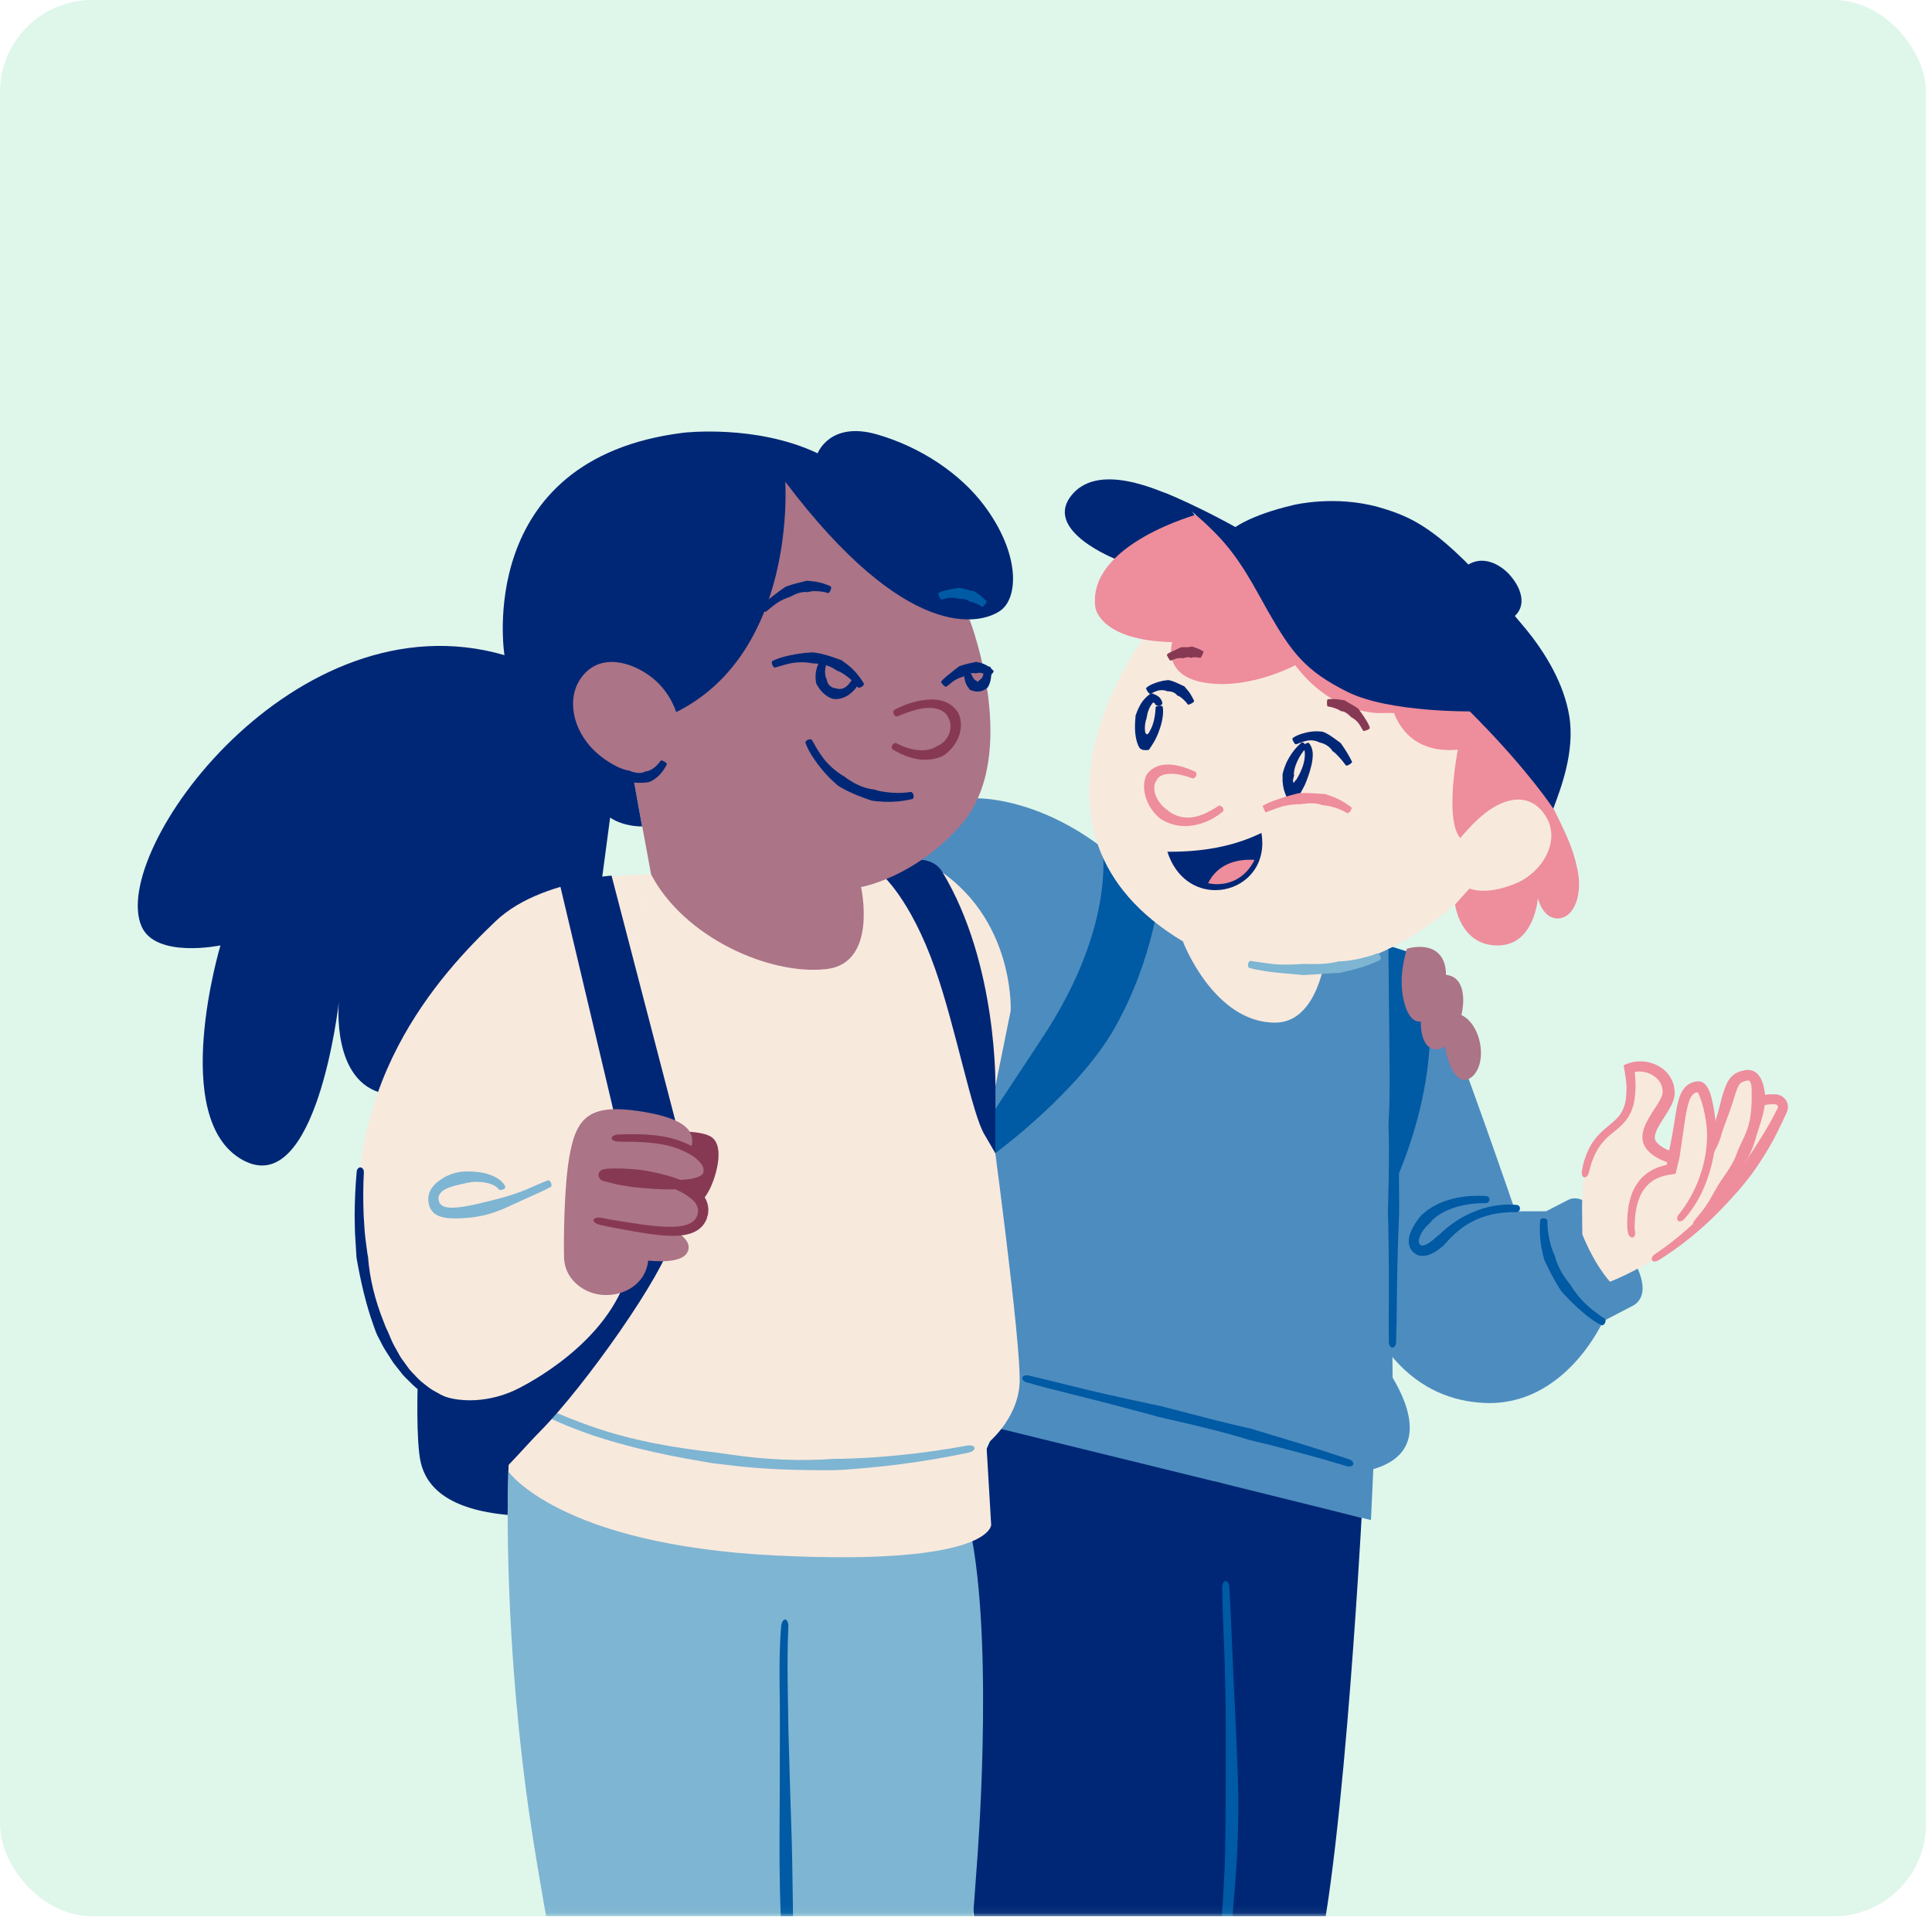 <svg width="257" height="255" viewBox="0 0 257 255" fill="none" xmlns="http://www.w3.org/2000/svg">
<g clip-path="url(#clip0_2266_33699)">
<rect width="256.197" height="254.943" rx="12.262" fill="#DFF6EB"/>
<mask id="mask0_2266_33699" style="mask-type:alpha" maskUnits="userSpaceOnUse" x="2" y="44" width="252" height="211">
<rect x="2.646" y="44.81" width="250.906" height="210.134" fill="#D9D9D9"/>
</mask>
<g mask="url(#mask0_2266_33699)">
<path d="M217.482 168.077C217.482 168.077 220.155 172.487 216.849 173.904L213.232 175.793C213.232 175.793 208.198 187.127 197.488 186.655C189.138 186.286 180.544 180.44 177.493 160.134L179.543 125.264C179.543 125.264 188.185 125.707 191.188 132.659C194.191 139.61 201.577 161.154 201.577 161.154H205.667L208.699 159.595C211.73 158.235 215.82 165.555 217.473 168.077H217.482Z" fill="#4D8CBF"/>
<path d="M190.395 162.474C190.735 162.124 191.103 161.813 191.519 161.558C192.114 161.18 192.785 160.887 193.483 160.661C194.806 160.236 196.222 160.056 197.649 160.075C197.904 160.075 198.111 159.867 198.13 159.612C198.149 159.357 197.951 159.14 197.677 159.121C196.166 159.036 194.626 159.13 193.125 159.518C192.35 159.726 191.576 159.999 190.848 160.406C190.338 160.679 189.847 161.019 189.394 161.397C189.29 161.482 189.186 161.577 189.082 161.671C188.676 162.134 188.317 162.634 188.006 163.192C187.713 163.749 187.41 164.344 187.392 165.128C187.392 165.506 187.477 165.968 187.751 166.318C187.996 166.658 188.374 166.951 188.837 167.055C189.762 167.206 190.395 166.828 190.933 166.526C191.302 166.299 191.642 166.044 191.953 165.77C192.142 165.581 192.322 165.392 192.501 165.194C193.389 164.202 194.371 163.343 195.524 162.701C196.336 162.228 197.224 161.879 198.14 161.652C199.283 161.369 200.501 161.246 201.71 161.265C201.955 161.265 202.173 161.076 202.192 160.821C202.22 160.566 202.031 160.339 201.767 160.311C200.463 160.179 199.122 160.311 197.875 160.613C196.874 160.859 195.911 161.237 194.995 161.709C193.71 162.351 192.539 163.239 191.51 164.212C191.34 164.363 191.16 164.514 190.99 164.646C190.726 164.892 190.452 165.118 190.178 165.307C189.791 165.581 189.347 165.751 189.129 165.713C189.035 165.704 188.941 165.628 188.846 165.525C188.761 165.43 188.733 165.307 188.733 165.118C188.733 164.76 188.931 164.278 189.196 163.872C189.46 163.447 189.809 163.06 190.197 162.72L190.414 162.474H190.395Z" fill="#005AA4"/>
<path d="M206.744 166.899C206.602 166.635 206.517 166.352 206.423 166.068C206.272 165.662 206.187 165.247 206.092 164.822C205.913 164.028 205.837 163.207 205.837 162.385C205.837 162.243 205.62 162.111 205.356 162.092C205.101 162.073 204.883 162.186 204.883 162.338C204.817 163.225 204.808 164.123 204.912 165.02C204.968 165.483 205.025 165.945 205.138 166.399C205.214 166.72 205.252 167.051 205.356 167.362L205.412 167.589C206.017 168.836 206.612 170.092 207.33 171.235C207.452 171.433 207.594 171.622 207.717 171.82L208.019 172.16C208.576 172.774 209.162 173.36 209.776 173.917C210.22 174.314 210.664 174.701 211.126 175.079C211.712 175.532 212.335 175.985 213.034 176.306C213.176 176.373 213.384 176.25 213.497 176.023C213.61 175.796 213.61 175.56 213.497 175.475C212.911 175.097 212.335 174.663 211.787 174.238C211.362 173.879 210.937 173.52 210.56 173.105C210.021 172.547 209.549 171.924 209.115 171.291L208.907 170.942C208.775 170.772 208.633 170.602 208.501 170.432C207.755 169.44 207.112 168.297 206.829 167.069L206.735 166.89L206.744 166.899Z" fill="#005AA4"/>
<path d="M237.093 147.712C231.322 159.943 222.085 167.358 214.161 170.531C211.8 167.783 210.487 164.212 210.487 164.212C210.487 164.212 210.487 164.203 210.487 164.194C210.487 163.07 210.449 161.908 210.449 160.737C210.449 147.694 216.957 152.293 216.957 144.737C216.957 143.868 216.853 142.99 216.702 142.121C217.155 141.942 217.637 141.857 218.118 141.857C220.036 141.857 221.963 143.188 221.963 145.342C221.963 147.051 219.29 149.346 219.29 151.301C219.29 153.257 222.794 154.343 226.099 154.994C232.314 150.782 231.218 145.993 236.092 146.23C237.065 146.277 237.367 147.117 237.084 147.703L237.093 147.712Z" fill="#F8E9DD"/>
<path d="M232.321 149.156C232.802 148.41 233.312 147.73 233.955 147.352C234.106 147.239 234.285 147.173 234.465 147.116C234.635 147.031 234.833 147.012 235.031 146.974C235.22 146.927 235.428 146.918 235.645 146.918C235.843 146.918 236.098 146.899 236.193 146.927C236.429 146.984 236.505 147.097 236.514 147.267C236.571 147.324 236.24 147.862 236.051 148.249C235.636 149.081 235.163 149.874 234.691 150.667C233.652 152.386 232.661 153.888 231.678 155.286C231.131 156.06 230.583 156.835 229.997 157.59C229.468 158.289 228.911 158.96 228.335 159.621C227.494 160.565 226.635 161.482 225.719 162.35C224 164.003 222.139 165.524 220.146 166.856C219.797 167.092 219.627 167.46 219.759 167.677C219.891 167.895 220.297 167.885 220.666 167.649C222.753 166.336 224.727 164.844 226.559 163.201C227.523 162.35 228.429 161.453 229.317 160.518C229.94 159.866 230.545 159.205 231.14 158.525C231.792 157.789 232.396 157.024 233.001 156.24C234.03 154.814 235.041 153.246 236.032 151.404C236.448 150.554 236.892 149.713 237.279 148.854L237.581 148.212C237.666 148.07 237.865 147.617 237.836 147.239C237.827 146.861 237.685 146.464 237.421 146.172C237.156 145.869 236.788 145.699 236.457 145.633C236.089 145.558 235.872 145.595 235.607 145.595C235.352 145.595 235.088 145.595 234.823 145.662C234.559 145.699 234.295 145.737 234.03 145.85C233.766 145.935 233.511 146.03 233.274 146.19C232.292 146.748 231.669 147.607 231.131 148.372L230.063 149.949C229.119 151.395 228.004 152.698 226.635 153.737L226.115 154.115L225.964 154.228C225.964 154.228 225.926 154.256 225.908 154.247L224.85 154.001C224.009 153.794 223.187 153.548 222.422 153.246C221.61 152.925 220.788 152.49 220.373 151.971C220.165 151.706 220.108 151.517 220.127 151.225C220.156 150.913 220.288 150.545 220.477 150.157C220.864 149.392 221.421 148.618 221.941 147.749C222.196 147.305 222.46 146.842 222.64 146.257C222.677 146.105 222.715 145.954 222.744 145.794C222.753 145.624 222.781 145.435 222.772 145.293C222.762 145 222.715 144.698 222.649 144.405C222.432 143.536 221.903 142.762 221.223 142.233C220.543 141.704 219.74 141.383 218.918 141.26C218.503 141.204 218.078 141.194 217.653 141.241L217.492 141.26L217.256 141.298C217.105 141.326 216.954 141.364 216.803 141.411C216.519 141.506 216.227 141.61 215.981 141.733L216.151 142.724L216.255 143.395C216.302 143.763 216.34 144.132 216.359 144.49C216.368 145.218 216.34 145.954 216.208 146.653C216.038 147.371 215.745 148.042 215.263 148.589C214.791 149.156 214.149 149.619 213.507 150.176C212.704 150.847 211.929 151.706 211.438 152.698C210.938 153.68 210.588 154.738 210.428 155.796C210.352 156.23 210.494 156.599 210.749 156.636C211.004 156.674 211.268 156.391 211.363 155.994C211.788 154.011 212.666 152.197 214.215 150.979C214.81 150.469 215.499 149.978 216.085 149.298C216.689 148.627 217.086 147.768 217.313 146.908C217.492 146.087 217.549 145.284 217.568 144.472C217.568 144.065 217.539 143.669 217.511 143.263L217.454 142.63C217.454 142.63 217.549 142.601 217.596 142.583L217.813 142.564C218.116 142.545 218.427 142.564 218.73 142.62C219.91 142.847 220.921 143.707 221.119 144.755C221.147 144.934 221.176 145.114 221.166 145.303C221.166 145.463 221.138 145.586 221.081 145.756C220.968 146.096 220.751 146.483 220.515 146.87C220.042 147.654 219.447 148.448 218.975 149.411C218.748 149.902 218.531 150.441 218.484 151.092C218.418 151.763 218.701 152.537 219.126 152.991C219.967 153.935 220.959 154.322 221.884 154.681C222.753 154.993 223.641 155.229 224.529 155.427L226.078 155.749C226.285 155.852 226.436 155.673 226.597 155.56L226.984 155.276L227.542 154.861C229.015 153.718 230.262 152.273 231.31 150.79L232.349 149.166L232.321 149.156Z" fill="#EE8D9C"/>
<path d="M225.458 163.114C229.774 158.345 234.78 149.986 233.798 144.612C233.618 143.63 233.175 142.931 232.23 143.11C228.877 143.724 231.484 146.831 223.664 160.186" fill="#F8E9DD"/>
<path d="M224.158 160.258L225.131 158.784L225.641 158.019C225.754 157.84 225.877 157.661 226 157.481C226.132 157.292 226.264 157.094 226.387 156.895C226.585 156.527 226.793 156.14 226.963 155.668C227.209 154.789 227.672 153.996 228.068 153.193C228.474 152.419 228.852 151.597 229.05 150.719C229.353 149.793 229.721 148.877 230.042 147.98C230.316 147.224 230.581 146.421 230.798 145.675C230.987 145.108 231.166 144.532 231.421 144.24C231.487 144.183 231.544 144.126 231.601 144.06L231.846 143.928C232.016 143.862 232.309 143.767 232.451 143.748C232.602 143.748 232.658 143.767 232.734 143.833C232.809 143.909 232.894 144.06 232.942 144.268C232.961 144.325 232.97 144.4 232.979 144.457C233.046 145.108 232.998 145.873 233.008 146.601C232.961 147.092 232.979 147.592 232.894 148.102C232.847 148.433 232.828 148.764 232.743 149.094C232.611 149.85 232.309 150.586 232.007 151.285C231.61 152.126 231.176 152.976 230.873 153.883C230.562 154.657 230.099 155.375 229.645 156.055C229.145 156.782 228.607 157.528 228.182 158.322L227.681 159.2C227.426 159.672 227.143 160.126 226.831 160.57C226.623 160.9 226.368 161.183 226.132 161.486C225.839 161.863 225.499 162.232 225.225 162.638C225.169 162.723 225.273 162.921 225.461 163.091C225.65 163.261 225.858 163.337 225.934 163.271C226.302 162.921 226.651 162.543 226.954 162.156L227.719 161.25C228.068 160.825 228.455 160.428 228.814 160.003C229.041 159.738 229.277 159.483 229.494 159.209C230.099 158.492 230.562 157.651 230.987 156.829C231.374 156.064 231.752 155.271 232.205 154.534C232.772 153.703 233.131 152.749 233.442 151.814C233.678 151.03 233.905 150.227 234.179 149.434C234.302 149.085 234.377 148.726 234.481 148.367C234.642 147.829 234.717 147.252 234.793 146.686V146.28C234.812 145.902 234.812 145.533 234.727 145.156C234.651 144.778 234.604 144.419 234.462 144.032C234.425 143.937 234.396 143.843 234.349 143.748C234.207 143.427 234.018 143.068 233.669 142.766C233.319 142.454 232.791 142.322 232.375 142.351C232.158 142.369 231.997 142.407 231.837 142.445C231.667 142.492 231.516 142.502 231.346 142.587C231.176 142.662 231.006 142.738 230.836 142.823C230.684 142.936 230.524 143.059 230.382 143.182C229.749 143.833 229.542 144.532 229.315 145.156C229.041 145.958 228.871 146.752 228.663 147.517C228.427 148.414 228.153 149.34 227.794 150.199C227.35 150.955 227.076 151.786 226.774 152.579C226.491 153.401 226.123 154.223 225.613 154.959C225.367 155.375 225.14 155.743 224.961 156.112C224.866 156.319 224.791 156.537 224.706 156.754C224.63 156.952 224.564 157.151 224.479 157.349L224.092 158.18L223.346 159.738C223.299 159.833 223.45 160.012 223.676 160.144C223.903 160.277 224.12 160.305 224.177 160.22L224.158 160.258Z" fill="#EE8D9C"/>
<path d="M223.223 162.411C226.028 159.473 227.681 154.902 227.681 150.727C227.681 148.735 226.897 144.569 225.981 144.569H225.962C223.308 144.768 223.959 148.196 222.307 155.563C218.567 156.054 216.942 158.68 216.942 163.034C216.942 163.61 217.018 164.167 217.263 164.602" fill="#F8E9DD"/>
<path d="M221.845 154.2L221.741 154.786C221.722 154.889 221.741 154.889 221.722 154.956C221.684 154.984 221.599 154.993 221.533 155.012L220.994 155.163C219.786 155.513 218.614 156.268 217.878 157.326C217.15 158.308 216.801 159.48 216.612 160.604C216.527 161.17 216.48 161.737 216.461 162.304C216.461 162.861 216.423 163.437 216.565 164.06C216.669 164.514 217.056 164.75 217.273 164.608C217.49 164.466 217.557 164.164 217.5 163.853C217.405 163.399 217.443 162.87 217.472 162.332C217.509 161.803 217.566 161.274 217.67 160.764C217.887 159.754 218.237 158.762 218.86 158.016C219.483 157.213 220.371 156.693 221.372 156.438L221.637 156.372L221.769 156.344L221.996 156.306L222.477 156.231L222.723 156.193C222.798 156.165 222.921 156.202 222.912 156.089L223.29 154.493L223.422 153.936C223.667 152.264 223.913 150.583 224.158 148.901C224.291 148.08 224.442 147.258 224.678 146.54C224.905 145.794 225.33 145.379 225.726 145.331C225.802 145.312 225.849 145.331 225.877 145.388C225.877 145.379 226.038 145.7 226.104 145.907C226.227 146.219 226.35 146.54 226.444 146.88C226.709 147.815 226.897 148.807 227.011 149.78C227.124 150.743 227.086 151.735 226.982 152.727C226.841 154.143 226.472 155.541 225.981 156.882C225.349 158.554 224.451 160.179 223.308 161.586C223.072 161.86 223.035 162.228 223.214 162.407C223.393 162.587 223.752 162.492 224.026 162.209C225.33 160.764 226.302 159.017 226.973 157.251C227.502 155.834 227.88 154.37 228.088 152.859C228.22 151.81 228.305 150.743 228.229 149.667C228.154 148.609 228.021 147.57 227.776 146.512C227.7 146.144 227.596 145.775 227.474 145.388C227.332 145.057 227.275 144.84 226.926 144.377C226.605 143.962 226.095 143.773 225.594 143.896C225.207 143.943 224.999 144.066 224.725 144.189C224.48 144.349 224.234 144.529 224.064 144.755C223.696 145.19 223.516 145.662 223.365 146.106C223.091 146.994 222.968 147.844 222.827 148.684C222.562 150.365 222.298 152.028 221.892 153.652L221.816 154.191L221.845 154.2Z" fill="#EE8D9C"/>
<path d="M184.116 126.314C184.116 126.314 185.372 137.856 182.227 148.349L184.853 158.842C184.853 158.842 193.457 142.37 188.942 127.145L185.268 125.993L184.116 126.305V126.314Z" fill="#005AA4"/>
<path d="M194.405 135.045C196.029 135.81 197.002 138.058 197.002 140.098C197.002 142.516 195.68 143.687 194.83 143.687C193.422 143.687 192.487 141.099 192.213 139.201C191.855 139.465 191.467 139.616 191.052 139.616C189.531 139.616 189.002 137.727 189.002 136.197C189.002 136.103 189.002 136.008 189.002 135.904C188.946 135.904 188.879 135.914 188.823 135.914C187.094 135.914 186.452 132.599 186.452 130.7C186.452 130.634 186.452 130.559 186.452 130.493C186.462 129.076 186.745 127.574 187.151 126.214C187.708 126.072 188.266 125.978 188.832 125.978C191.165 125.978 192.346 127.395 192.346 129.69C192.346 129.69 192.346 129.69 192.346 129.699C193.762 129.831 194.641 130.927 194.641 133.128C194.641 133.676 194.556 134.337 194.405 135.026V135.045Z" fill="#AB7487"/>
<path d="M55.567 184.031C55.567 184.031 55.302 191.795 55.982 194.629C56.766 197.868 59.656 200.824 67.524 201.552L67.628 195.828L68.364 185.023L55.557 184.022L55.567 184.031Z" fill="#002776"/>
<path d="M184.267 126.201C184.267 126.201 162.544 126.04 158.294 124.472C154.044 122.904 146.488 112.666 146.488 112.666C137.516 105.894 129.799 106.216 129.799 106.216L119.25 113.771L129.478 146.356L131.528 190.113L182.369 202.231L182.681 195.459C190.038 193.315 187.394 186.893 185.25 183.285L184.692 126.238" fill="#4D8CBF"/>
<path d="M157.351 125.252C157.351 125.252 161.431 136.057 169.629 136.057C175.4 136.057 176.344 127.028 176.344 127.028L157.351 125.243V125.252Z" fill="#F8E9DD"/>
<path d="M67.106 87.162C39.188 79.077 14.442 113.258 18.834 123.26C20.723 127.566 29.327 125.781 29.327 125.781C29.327 125.781 22.404 148.864 32.265 154.323C42.125 159.782 45.072 133.337 45.072 133.337C45.072 133.337 44.023 144.038 51.154 145.511C58.285 146.985 79.904 118.226 79.904 118.226L81.16 108.781C81.16 108.781 79.064 90.628 67.097 87.162H67.106Z" fill="#002776"/>
<path d="M157.509 300.924C157.509 300.924 170.789 271.825 174.198 264.09C178.288 254.805 181.121 201.934 181.121 201.934L161.599 197.098L157.509 300.924Z" fill="#002776"/>
<path d="M157.51 300.929C157.51 300.929 159.871 302.346 158.615 305.491C157.463 308.372 153.581 310.525 153.581 310.525C153.581 310.525 148.547 307.852 142.408 307.852C136.269 307.852 132.651 311.319 132.651 311.319C132.651 311.319 129.185 305.963 133.596 292.117L129.346 252.922L128.713 198.454L132.491 189.953L162.61 197.349C162.61 197.349 164.716 231.992 163.659 249.607C162.601 267.221 157.519 300.92 157.519 300.92L157.51 300.929Z" fill="#002776"/>
<path d="M103.515 311.007L108.237 312.585C108.237 312.585 115.632 305.973 120.676 306.918C120.676 306.918 126.503 297.945 129.96 247.888C129.96 247.888 132.161 220.659 129.327 204.914L104.034 201.344L103.505 311.007H103.515Z" fill="#7EB5D2"/>
<path d="M103.28 311.165L83.371 307.227C83.371 307.227 73.142 262.204 69.987 238.28C66.833 214.357 67.626 195.835 67.626 195.835L104.886 201.927C104.886 201.927 104.14 224.123 104.14 234.512C104.14 244.901 105.433 286.458 107.559 291.105C108.664 293.523 112.829 298.897 112.205 302.552C111.771 305.092 109.296 307.86 105.197 310.221L103.271 311.165H103.28Z" fill="#7EB5D2"/>
<path d="M78.007 149.167L86.63 116.337C86.63 116.337 72.718 116.063 65.908 122.58C58.825 129.352 44.185 144.775 48.435 169.02L76.874 157.271L78.016 149.176L78.007 149.167Z" fill="#F8E9DD"/>
<path d="M68.568 184.917C68.37 185.077 67.624 195.778 67.624 195.778C67.624 195.778 74.396 205.535 103.202 206.951C132.009 208.368 131.848 202.862 131.848 202.862L131.216 192.161C131.216 192.161 135.305 189.016 135.626 184.133C135.947 179.25 131.688 148.082 131.688 148.082L134.446 134.463C134.446 134.463 135.078 120.768 122.564 114.393L117.369 113.609L86.617 116.338" fill="#F8E9DD"/>
<path d="M111.866 195.572C112.971 195.497 114.067 195.402 115.162 195.308C116.749 195.166 118.326 194.996 119.904 194.788C122.888 194.401 125.854 193.891 128.801 193.277C129.32 193.173 129.698 192.871 129.641 192.616C129.585 192.361 129.131 192.238 128.612 192.333C125.665 192.88 122.69 193.296 119.705 193.598C118.156 193.749 116.608 193.882 115.049 193.967C113.963 194.033 112.867 194.061 111.781 194.089H111.016C106.445 194.42 101.789 194.203 97.312 193.542L94.979 193.211L93.468 193.041C90.701 192.692 87.943 192.248 85.223 191.634C83.267 191.199 81.331 190.67 79.433 190.038C77.062 189.244 74.673 188.281 72.34 187.233C71.868 187.015 71.405 187.034 71.291 187.261C71.178 187.488 71.462 187.856 71.934 188.092C74.248 189.254 76.703 190.245 79.112 191.048C81.038 191.69 83.003 192.229 84.977 192.72C87.725 193.391 90.502 193.948 93.288 194.411L94.752 194.666L97.132 194.949C101.675 195.516 106.436 195.629 111.092 195.601L111.847 195.553L111.866 195.572Z" fill="#7EB5D2"/>
<path d="M104.867 274.036C105.217 278.607 105.566 283.311 106.076 287.995C106.246 289.242 106.482 290.583 107.002 291.698C107.493 292.822 108.079 293.804 108.655 294.729C109.297 295.749 109.967 296.732 110.515 297.742C111.016 298.668 111.413 299.631 111.573 300.623C111.838 302.068 111.516 303.485 110.704 304.75C109.977 305.959 108.919 306.989 107.776 307.895C106.633 308.802 105.358 309.558 104.036 310.2C103.564 310.417 103.262 310.776 103.356 311.022C103.451 311.258 103.932 311.286 104.433 311.069C105.84 310.427 107.2 309.671 108.447 308.736C109.694 307.801 110.865 306.715 111.743 305.355C112.688 303.995 113.169 302.134 112.895 300.443C112.735 299.244 112.329 298.12 111.828 297.091C111.28 295.967 110.647 294.918 110.034 293.889C109.486 292.973 108.929 292.056 108.485 291.055C108.012 290.064 107.805 289.006 107.578 287.75C106.785 283.254 106.539 278.503 106.293 273.96L106.18 271.59C105.859 267.188 105.708 262.683 105.585 258.329C105.415 253.635 105.453 248.79 105.292 244.011L105.122 238.675C105.037 235.86 104.952 233.046 104.877 230.222L104.782 224.13C104.745 221.599 104.754 219.001 104.867 216.432C104.896 215.913 104.707 215.488 104.452 215.469C104.197 215.45 103.961 215.847 103.913 216.376C103.687 218.973 103.677 221.617 103.706 224.158C103.734 226.189 103.753 228.2 103.743 230.24L103.724 238.731C103.724 240.507 103.706 242.283 103.696 244.049C103.668 248.847 103.753 253.711 104.027 258.405C104.253 262.759 104.508 267.264 104.688 271.665L104.858 274.064L104.867 274.036Z" fill="#005AA4"/>
<path d="M74.558 118.02L82.085 149.783L90.246 150.68L81.349 116.5C81.349 116.5 79.904 116.575 77.07 117.132C74.237 117.69 74.549 118.02 74.549 118.02H74.558Z" fill="#002776"/>
<path d="M132.405 153.434L130.988 150.997C129.335 148.4 127.135 136.698 124.405 128.934C121.071 119.442 117.218 116.288 117.218 116.288L122.573 114.399C122.573 114.399 124.377 114.408 125.331 115.976C132.811 128.311 132.414 144.943 132.414 144.943V153.444L132.405 153.434Z" fill="#002776"/>
<path d="M89.978 94.716C89.978 94.716 86.833 60.299 97.534 59.666C108.235 59.034 129.014 82.542 129.014 82.542C129.014 82.542 135.937 100.591 127.758 109.828C121.533 116.845 114.535 118.016 114.535 118.016C114.535 118.016 116.83 128.16 109.916 128.934C102.361 129.775 91.027 124.741 86.616 116.345L84.094 102.706" fill="#AB7487"/>
<path d="M81.167 108.782C83.056 110.038 85.417 109.953 85.417 109.953L84.104 102.699L89.979 94.728C106.035 86.7 104.458 64.089 104.458 64.089C120.618 85.5 130.346 83.073 133 81.297C135.522 79.616 135.739 73.685 130.903 67.234C127.758 63.041 122.507 59.471 116.632 57.789C110.37 56.004 108.765 60.311 108.765 60.311C100.576 56.42 90.923 57.572 90.923 57.572C62.901 61.038 67.104 87.163 67.104 87.163C67.104 87.163 67.311 101.963 81.167 108.782Z" fill="#002776"/>
<path d="M84.314 102.91C84.314 102.91 80.905 101.993 78.544 99.339C75.918 96.402 75.342 92.199 77.778 89.602C80.366 86.844 84.456 88.261 86.93 90.31C89.405 92.36 90.076 95.136 90.076 95.136" fill="#AB7487"/>
<path d="M161.852 262.71C161.502 266.781 161.068 270.993 160.378 275.102C160.038 277.34 159.736 279.361 159.481 281.279L159.103 284.48L158.754 287.418L158.215 291.658L157.214 299.696C157.158 300.168 157.328 300.574 157.573 300.612C157.828 300.65 158.083 300.3 158.159 299.819L159.406 291.781L160.076 287.607L160.567 284.679C160.747 283.621 160.917 282.554 161.096 281.486C161.379 279.579 161.644 277.548 161.889 275.272C162.277 271.135 162.825 266.932 163.278 262.852L163.505 260.727C163.816 256.769 164.128 252.737 164.44 248.836C164.723 244.605 164.798 240.232 164.647 235.944L164.458 231.146C164.336 228.624 164.213 226.093 164.1 223.562L163.863 218.103C163.769 215.836 163.665 213.494 163.533 211.18C163.505 210.707 163.278 210.348 163.023 210.358C162.768 210.358 162.579 210.745 162.579 211.217C162.607 213.541 162.711 215.893 162.796 218.159C162.872 219.973 162.938 221.786 162.976 223.609C163.042 226.14 163.061 228.671 163.07 231.203C163.07 232.789 163.07 234.376 163.061 235.953C163.023 240.241 163.061 244.576 162.891 248.751C162.711 252.642 162.466 256.666 162.041 260.576L161.861 262.71H161.852Z" fill="#005AA4"/>
<path d="M166.651 191.697C167.464 191.886 168.285 192.075 169.088 192.283L172.583 193.199C174.793 193.785 176.984 194.408 179.175 195.069C179.562 195.182 179.94 195.069 180.016 194.824C180.091 194.578 179.846 194.285 179.458 194.153C177.267 193.426 175.076 192.708 172.875 192.037L169.437 190.998L167.029 190.271L166.462 190.092C163.024 189.336 159.549 188.411 156.186 187.532L154.439 187.079L153.296 186.843C151.2 186.389 149.112 185.945 147.016 185.464C145.514 185.124 144.012 184.765 142.52 184.387C140.65 183.924 138.723 183.443 136.815 182.999C136.428 182.914 136.069 183.036 136.003 183.282C135.937 183.528 136.192 183.811 136.579 183.915C138.468 184.463 140.404 184.954 142.274 185.417C143.767 185.794 145.259 186.172 146.761 186.55L152.994 188.193L154.08 188.505L155.856 188.911C159.237 189.686 162.732 190.507 166.103 191.556L166.661 191.678L166.651 191.697Z" fill="#005AA4"/>
<path d="M146.542 112.031C146.542 112.031 148.96 122.628 138.458 138.373L132.394 147.562V153.428C132.394 153.428 143.492 145.296 148.318 136.691C153.579 127.313 154.297 118.435 154.297 118.435L146.533 112.031H146.542Z" fill="#005AA4"/>
<path d="M197.707 80.187C197.707 80.187 192.881 76.881 195.035 75.304C197.188 73.727 199.549 75.124 200.701 76.352C202.25 78.005 203.223 80.442 201.438 82.019C199.889 83.389 197.717 80.187 197.717 80.187H197.707Z" fill="#002776"/>
<path d="M148.462 74.409C148.462 74.409 138.942 70.706 142.398 66.069C145.855 61.431 153.893 64.964 157.746 66.853L160.032 70.158L148.462 74.409Z" fill="#002776"/>
<path d="M152.005 85.112C152.005 85.112 132.851 110.585 157.36 125.252C178.138 137.691 195.611 118.329 195.611 118.329L195.923 98.335L191.512 95.029C191.512 95.029 160.977 81.023 152.005 85.112Z" fill="#F8E9DD"/>
<path d="M159.456 68.376C159.456 68.376 144.609 72.362 145.704 80.787C145.704 80.787 146.177 85.198 155.933 85.434C155.933 85.434 154.441 89.995 160.495 90.864C166.549 91.733 172.612 88.343 172.612 88.343L169.099 77.717L159.446 68.376H159.456Z" fill="#EE8D9C"/>
<path d="M185.269 94.303C185.269 94.303 186.61 100.442 193.93 99.734C193.93 99.734 191.644 111.304 195.186 112.088C195.186 112.088 196.366 112.872 198.095 111.068L195.554 118.123L193.561 120.342C193.561 120.342 194.26 125.971 199.436 125.783C204.149 125.613 204.574 119.483 204.574 119.483C204.574 119.483 205.207 122.373 207.407 122.184C209.296 122.024 210.59 119.237 209.825 115.601C209.183 112.569 208.135 110.633 206.661 107.582C204.904 103.946 202.402 96.73 199.672 94.53L185.269 94.294V94.303Z" fill="#EE8D9C"/>
<path d="M170.732 86.059C170.732 86.059 174.67 94.248 183.17 94.871L192.851 94.795C192.851 94.795 180.573 85.898 170.732 86.059Z" fill="#EE8D9C"/>
<path d="M154.366 65.328C154.366 65.328 175.381 73.082 195.999 94.645C195.999 94.645 184.826 94.843 179.234 92.048C173.643 89.252 171.839 86.853 168.685 81.347C166.843 78.126 165.011 74.263 161.544 70.797C156.926 66.178 154.357 65.328 154.357 65.328H154.366Z" fill="#002776"/>
<path d="M163.961 70.399C163.961 70.399 166.029 68.586 172.149 67.169C172.149 67.169 177.618 65.847 183.407 67.481C188.678 68.973 192.455 71.023 202.845 83.537C205.706 86.984 208.068 91.102 208.748 95.267C209.532 100.065 207.567 105.024 206.623 107.583C206.623 107.583 194.184 88.467 163.961 70.399Z" fill="#002776"/>
<path d="M178.537 129.365L179.528 129.129C180.001 129.016 180.473 128.893 180.945 128.751C181.823 128.468 182.702 128.156 183.533 127.741C183.684 127.675 183.712 127.42 183.599 127.183C183.495 126.947 183.287 126.806 183.146 126.862C182.333 127.193 181.483 127.401 180.624 127.59C180.18 127.684 179.727 127.76 179.273 127.816C178.962 127.873 178.631 127.882 178.319 127.901H178.093C176.78 128.251 175.382 128.288 174.05 128.26L173.351 128.241L172.898 128.279C172.067 128.326 171.236 128.345 170.405 128.326C169.819 128.326 169.234 128.251 168.639 128.175C167.902 128.071 167.137 127.958 166.381 127.845C166.23 127.826 166.06 128.015 166.013 128.26C165.966 128.506 166.041 128.732 166.192 128.78C166.948 128.987 167.732 129.12 168.487 129.233C169.092 129.318 169.706 129.394 170.329 129.45L172.879 129.677L173.333 129.724L174.06 129.696C175.448 129.62 176.874 129.479 178.301 129.431L178.527 129.375L178.537 129.365Z" fill="#7EB5D2"/>
<path d="M193.562 112.351C193.562 112.351 195.999 109.093 198.445 107.553C201.439 105.665 204.168 106.033 205.736 108.791C207.568 111.993 205.141 116.101 201.59 117.555C198.039 119.01 194.818 118.972 192.778 116.299" fill="#F8E9DD"/>
<path d="M89.434 164.686C88.48 169.333 77.741 184.482 71.914 190.366C69.912 192.387 67.645 195.117 65.472 196.987C65.472 196.987 66.219 183.311 66.455 183.283C66.691 183.254 85.58 165.394 85.58 165.394" fill="#002776"/>
<path d="M124.428 99.4C124.144 99.542 123.842 99.674 123.512 99.731C123.039 99.826 122.539 99.844 122.038 99.788C121.084 99.684 120.121 99.344 119.224 98.881C119.063 98.796 118.827 98.919 118.695 99.136C118.562 99.353 118.591 99.618 118.751 99.712C119.696 100.269 120.725 100.751 121.868 100.968C122.463 101.082 123.077 101.11 123.7 101.044C124.135 100.997 124.579 100.893 125.004 100.751L125.306 100.638C126.94 99.646 128.083 97.776 127.771 95.783C127.714 95.443 127.601 95.113 127.441 94.791C127.318 94.593 127.176 94.414 127.016 94.244C126.137 93.299 124.89 93.035 123.823 93.063C123.039 93.082 122.293 93.214 121.575 93.403C120.678 93.639 119.79 93.998 118.978 94.442C118.808 94.537 118.77 94.791 118.884 95.018C118.997 95.245 119.214 95.368 119.384 95.302C120.206 94.971 121.037 94.65 121.859 94.433C122.51 94.263 123.181 94.149 123.823 94.187C124.72 94.206 125.542 94.555 125.967 95.15C126.033 95.264 126.099 95.368 126.147 95.49C126.241 95.67 126.336 95.859 126.373 96.067C126.524 96.662 126.411 97.37 126.099 97.965C125.769 98.56 125.24 99.051 124.607 99.287L124.418 99.4H124.428Z" fill="#873953"/>
<path d="M111.402 89.244C111.61 89.329 111.818 89.424 112.007 89.537C112.281 89.707 112.554 89.886 112.809 90.094C113.301 90.481 113.735 90.935 114.113 91.454C114.179 91.539 114.415 91.501 114.632 91.369C114.849 91.237 114.972 91.039 114.906 90.935C114.547 90.321 114.113 89.735 113.603 89.207C113.338 88.933 113.055 88.678 112.753 88.441C112.545 88.281 112.328 88.111 112.11 87.96L111.959 87.846C110.892 87.45 109.825 87.072 108.748 86.883C108.559 86.845 108.37 86.826 108.181 86.798L107.813 86.817C107.143 86.845 106.481 86.93 105.83 87.044C105.357 87.129 104.895 87.223 104.441 87.336C103.865 87.478 103.289 87.676 102.751 87.941C102.637 87.998 102.637 88.234 102.732 88.46C102.826 88.687 102.996 88.848 103.1 88.819C103.639 88.659 104.167 88.489 104.696 88.356C105.112 88.252 105.546 88.168 105.971 88.139C106.566 88.082 107.171 88.111 107.756 88.196L108.059 88.252C108.219 88.252 108.389 88.262 108.55 88.281C109.485 88.347 110.477 88.593 111.242 89.169L111.383 89.225L111.402 89.244Z" fill="#002776"/>
<path d="M109.956 90.346C109.89 90.233 109.843 90.11 109.815 89.978C109.767 89.789 109.758 89.591 109.748 89.383C109.748 88.986 109.833 88.58 109.985 88.183C110.013 88.117 109.843 87.957 109.616 87.843C109.39 87.73 109.172 87.692 109.125 87.777C108.87 88.231 108.662 88.722 108.558 89.26C108.511 89.543 108.473 89.836 108.492 90.129C108.492 90.337 108.511 90.554 108.549 90.771L108.568 90.922C108.993 91.734 109.607 92.49 110.495 92.868C110.646 92.924 110.806 92.981 110.967 93.01C111.08 93.01 111.184 93.01 111.288 93.01C111.873 92.981 112.421 92.764 112.865 92.471C113.177 92.245 113.46 91.999 113.696 91.725C113.989 91.385 114.225 90.988 114.367 90.563C114.395 90.478 114.225 90.327 113.999 90.233C113.762 90.129 113.555 90.1 113.507 90.167C113.3 90.478 113.111 90.781 112.894 91.036C112.714 91.234 112.516 91.413 112.289 91.517C111.977 91.678 111.647 91.706 111.354 91.631C111.307 91.612 111.25 91.593 111.212 91.574C111.127 91.574 111.052 91.555 110.967 91.536C110.504 91.442 110.022 91.007 110.003 90.441L109.956 90.365V90.346Z" fill="#002776"/>
<path d="M129.908 89.559C130.012 89.54 130.125 89.512 130.229 89.512C130.38 89.512 130.531 89.531 130.682 89.569C130.966 89.635 131.249 89.767 131.513 89.956C131.561 89.994 131.749 89.862 131.929 89.682C132.108 89.503 132.212 89.314 132.165 89.257C131.882 88.945 131.532 88.662 131.126 88.454C130.918 88.35 130.692 88.256 130.456 88.199C130.295 88.152 130.125 88.114 129.964 88.086L129.842 88.058C129.143 88.218 128.51 88.332 127.896 88.539L127.584 88.653L127.414 88.785C127.103 89.011 126.81 89.248 126.527 89.484L125.913 89.984C125.658 90.192 125.403 90.419 125.204 90.683C125.166 90.74 125.27 90.929 125.45 91.108C125.629 91.288 125.809 91.401 125.856 91.373C126.111 91.203 126.347 90.995 126.574 90.816C126.763 90.664 126.952 90.523 127.159 90.419C127.443 90.249 127.745 90.135 128.057 90.041L128.217 90.003L128.444 89.871C128.869 89.625 129.379 89.455 129.832 89.597L129.898 89.578L129.908 89.559Z" fill="#002776"/>
<path d="M129.887 90.558C129.84 90.558 129.774 90.53 129.727 90.492C129.651 90.435 129.576 90.35 129.509 90.256C129.377 90.076 129.264 89.85 129.179 89.604C129.16 89.566 128.943 89.566 128.688 89.604C128.433 89.651 128.234 89.727 128.244 89.784C128.272 90.095 128.319 90.426 128.423 90.756C128.48 90.936 128.556 91.106 128.669 91.285C128.744 91.408 128.829 91.54 128.943 91.673L129.018 91.767C129.349 91.918 129.746 92.031 130.123 92.013C130.511 91.994 130.86 91.852 131.134 91.663C131.228 91.597 131.313 91.521 131.398 91.446L131.502 91.257C131.682 90.917 131.757 90.577 131.814 90.256C131.842 90.02 131.871 89.793 131.88 89.566C131.88 89.283 131.861 89 131.757 88.735C131.738 88.679 131.521 88.679 131.266 88.735C131.021 88.792 130.822 88.868 130.822 88.905C130.813 89.123 130.822 89.33 130.822 89.529C130.822 89.689 130.794 89.84 130.728 89.982C130.652 90.18 130.52 90.331 130.378 90.426L130.293 90.464C130.293 90.464 130.256 90.53 130.227 90.558C130.114 90.728 129.963 90.766 129.925 90.558H129.887Z" fill="#002776"/>
<path d="M107.586 78.744C107.747 78.716 107.907 78.669 108.077 78.659C108.313 78.64 108.559 78.64 108.795 78.659C109.258 78.688 109.721 78.763 110.164 78.905C110.24 78.933 110.391 78.754 110.486 78.517C110.58 78.281 110.589 78.055 110.504 78.017C110.013 77.79 109.494 77.601 108.955 77.479C108.672 77.412 108.389 77.365 108.096 77.337L107.482 77.28C107.435 77.28 107.388 77.271 107.34 77.261C106.5 77.488 105.659 77.649 104.875 77.932L104.469 78.083L104.243 78.244C103.818 78.527 103.421 78.829 103.024 79.131L102.193 79.783C101.853 80.057 101.513 80.359 101.22 80.699C101.164 80.765 101.258 80.973 101.428 81.153C101.598 81.332 101.796 81.445 101.862 81.389C102.202 81.134 102.533 80.869 102.845 80.605C103.1 80.406 103.364 80.208 103.648 80.047C104.035 79.811 104.45 79.632 104.866 79.481L105.093 79.415C105.196 79.349 105.31 79.301 105.423 79.245C106.037 78.914 106.755 78.688 107.454 78.782C107.492 78.772 107.529 78.763 107.567 78.754L107.586 78.744Z" fill="#002776"/>
<path d="M116.221 106.559C116.561 106.588 116.892 106.635 117.222 106.644C117.704 106.692 118.186 106.682 118.667 106.673C119.574 106.644 120.471 106.512 121.34 106.314C121.501 106.276 121.576 106.04 121.52 105.785C121.463 105.53 121.312 105.351 121.161 105.369C120.33 105.492 119.489 105.53 118.658 105.464C118.223 105.426 117.798 105.388 117.373 105.313C117.071 105.275 116.788 105.181 116.495 105.105L116.297 105.039C115.04 104.926 113.841 104.368 112.821 103.679C112.642 103.556 112.462 103.443 112.301 103.301L111.943 103.093C111.31 102.668 110.686 102.196 110.167 101.62C109.77 101.223 109.43 100.779 109.119 100.307C108.712 99.731 108.372 99.098 108.014 98.465C107.938 98.343 107.692 98.324 107.466 98.427C107.239 98.531 107.097 98.72 107.154 98.871C107.437 99.589 107.806 100.279 108.24 100.902C108.571 101.403 108.939 101.894 109.326 102.357C109.865 103.018 110.46 103.632 111.102 104.198L111.442 104.501C111.64 104.642 111.858 104.765 112.065 104.878C113.284 105.568 114.625 106.068 115.976 106.522L116.202 106.541L116.221 106.559Z" fill="#002776"/>
<path d="M129.073 80.057C129.177 80.076 129.29 80.095 129.394 80.123C129.545 80.17 129.687 80.227 129.838 80.293C130.112 80.406 130.386 80.557 130.641 80.727C130.688 80.756 130.868 80.614 131.028 80.425C131.198 80.227 131.293 80.038 131.255 80C131.009 79.745 130.745 79.499 130.461 79.273C130.31 79.159 130.159 79.046 129.999 78.942L129.659 78.706L129.583 78.65C129.007 78.574 128.469 78.376 127.911 78.262C127.817 78.243 127.722 78.225 127.619 78.206L127.43 78.234C127.08 78.272 126.75 78.347 126.419 78.413L125.711 78.564C125.418 78.631 125.125 78.725 124.861 78.876C124.804 78.904 124.842 79.122 124.927 79.358C125.012 79.594 125.135 79.773 125.182 79.764C125.446 79.726 125.701 79.651 125.947 79.594C126.145 79.547 126.344 79.518 126.551 79.518C126.835 79.518 127.109 79.556 127.373 79.622L127.515 79.669C127.59 79.669 127.666 79.669 127.741 79.669C128.176 79.669 128.648 79.736 128.997 80.047H129.073V80.057Z" fill="#005AA4"/>
<path d="M86.481 104.009C86.679 103.905 86.868 103.792 87.057 103.669C87.322 103.49 87.558 103.291 87.766 103.065C88.162 102.649 88.455 102.177 88.701 101.705C88.748 101.62 88.587 101.45 88.37 101.317C88.153 101.185 87.926 101.147 87.879 101.214C87.615 101.591 87.303 101.931 86.953 102.186C86.774 102.319 86.585 102.432 86.396 102.507C86.264 102.574 86.122 102.602 85.981 102.621C85.952 102.621 85.914 102.621 85.877 102.621C85.357 102.951 84.639 102.866 84.016 102.649C83.903 102.611 83.799 102.564 83.685 102.526L83.449 102.489C83.034 102.394 82.609 102.262 82.193 102.082C81.891 101.96 81.608 101.799 81.334 101.629C80.984 101.421 80.625 101.195 80.248 101.006C80.172 100.968 79.993 101.11 79.851 101.317C79.709 101.525 79.653 101.742 79.719 101.799C80.049 102.082 80.418 102.328 80.786 102.545C81.079 102.725 81.381 102.904 81.674 103.074C82.089 103.32 82.514 103.575 82.977 103.801L83.213 103.924C83.355 103.953 83.497 104 83.638 104.019C84.469 104.179 85.376 104.208 86.32 104.056L86.462 103.981L86.481 104.009Z" fill="#002776"/>
<path d="M153.904 103.71C154.027 103.502 154.216 103.323 154.471 103.2C154.83 103.011 155.302 102.954 155.783 102.945C156.709 102.945 157.682 103.209 158.617 103.549C158.777 103.615 159.004 103.464 159.108 103.228C159.212 102.992 159.155 102.746 158.985 102.661C158.012 102.227 156.983 101.849 155.831 101.736C155.236 101.698 154.593 101.708 153.961 101.953C153.517 102.123 153.073 102.397 152.742 102.794C152.667 102.888 152.582 102.983 152.525 103.077C152.053 104.069 152.138 105.089 152.383 105.967C152.629 106.855 153.101 107.648 153.696 108.309C153.913 108.536 154.131 108.753 154.376 108.942C154.537 109.056 154.726 109.141 154.905 109.244C155.887 109.754 156.992 109.962 158.06 109.896C158.825 109.839 159.561 109.66 160.26 109.396C161.129 109.065 161.941 108.574 162.65 107.988C162.791 107.866 162.782 107.611 162.621 107.412C162.461 107.214 162.225 107.129 162.083 107.223C161.365 107.686 160.629 108.121 159.873 108.404C159.269 108.631 158.636 108.782 158.012 108.772C157.143 108.782 156.303 108.508 155.613 108.036C155.5 107.941 155.377 107.866 155.273 107.762C155.075 107.629 154.905 107.478 154.726 107.318C154.253 106.845 153.838 106.25 153.658 105.599C153.46 104.957 153.517 104.239 153.847 103.842C153.866 103.785 153.895 103.748 153.923 103.691L153.904 103.71Z" fill="#EE8D9C"/>
<path d="M167.803 110.817C167.878 111.29 167.916 111.734 167.916 112.168C167.916 116.069 164.847 118.43 161.664 118.43C159.085 118.43 156.431 116.872 155.288 113.32C155.402 113.32 155.515 113.32 155.628 113.32C159.831 113.32 163.987 112.678 167.793 110.817H167.803Z" fill="#002776"/>
<path d="M160.703 117.511C161.751 115.358 163.829 114.385 166.238 114.385C166.445 114.385 166.663 114.385 166.88 114.404C165.69 116.812 163.678 117.634 161.884 117.634C161.487 117.634 161.1 117.587 160.712 117.511H160.703Z" fill="#EE8D9C"/>
<path d="M172.101 103.024C172.12 102.778 172.148 102.532 172.214 102.287C172.299 101.937 172.432 101.588 172.583 101.257C172.866 100.625 173.263 100.02 173.754 99.519C173.839 99.434 173.763 99.198 173.603 99C173.433 98.802 173.216 98.726 173.102 98.821C172.479 99.359 171.95 100.001 171.525 100.71C171.308 101.078 171.109 101.465 170.958 101.881C170.845 102.164 170.741 102.457 170.666 102.769L170.609 102.986V103.401V103.921C170.637 104.346 170.703 104.742 170.798 105.101C171.006 105.81 171.298 106.358 171.629 106.99C171.846 106.783 172.054 106.575 172.262 106.367C172.46 106.169 172.658 105.961 172.866 105.706C172.989 105.508 173.112 105.328 173.216 105.111C173.357 104.846 173.537 104.525 173.622 104.317L173.83 103.798C173.962 103.449 174.085 103.099 174.198 102.74C174.349 102.221 174.5 101.701 174.576 101.144C174.651 100.473 174.727 99.633 174.16 98.906C174.037 98.764 173.782 98.821 173.622 99.01C173.452 99.198 173.357 99.397 173.395 99.463C173.603 99.822 173.612 100.426 173.527 100.993C173.461 101.446 173.329 101.919 173.14 102.362C173.017 102.674 172.866 102.986 172.706 103.279C172.621 103.43 172.536 103.571 172.451 103.713C172.375 103.826 172.375 103.798 172.337 103.836C172.318 103.845 172.29 103.855 172.281 103.855C172.262 103.892 172.243 103.94 172.224 103.987C172.205 104.034 172.167 104.091 172.129 104.138C172.063 104.138 172.007 103.996 171.997 103.874C171.997 103.807 171.997 103.741 172.016 103.685C172.016 103.666 172.016 103.666 172.035 103.637C172.035 103.581 172.044 103.534 172.063 103.486C172.092 103.382 172.101 103.279 172.139 103.184V103.014L172.101 103.024Z" fill="#002776"/>
<path d="M176.127 107.145C176.335 107.164 176.543 107.192 176.751 107.23C177.043 107.296 177.336 107.371 177.629 107.466C178.177 107.645 178.706 107.882 179.206 108.184C179.291 108.24 179.49 108.108 179.641 107.9C179.792 107.693 179.839 107.466 179.745 107.4C179.225 107.003 178.677 106.644 178.082 106.351C177.78 106.2 177.459 106.068 177.138 105.945L176.448 105.7L176.288 105.643C175.258 105.586 174.248 105.492 173.256 105.511L172.746 105.53L172.425 105.615C171.83 105.756 171.254 105.926 170.687 106.106L169.469 106.521C168.968 106.701 168.458 106.918 167.986 107.201C167.976 107.201 167.958 107.22 167.958 107.239L168.326 108.08C168.383 107.995 168.373 107.797 168.288 107.598C168.203 107.4 168.08 107.249 167.976 107.23L168.345 108.07C168.345 108.07 168.373 108.07 168.392 108.07C168.874 107.891 169.355 107.712 169.828 107.532C170.205 107.4 170.583 107.277 170.98 107.201C171.518 107.079 172.075 107.022 172.623 107.003H172.916L173.369 106.946C174.238 106.833 175.173 106.824 176.004 107.145H176.146H176.127Z" fill="#EE8D9C"/>
<path d="M177.335 99.983C177.467 100.068 177.58 100.181 177.703 100.285C177.864 100.445 178.024 100.615 178.185 100.786C178.478 101.116 178.77 101.466 179.035 101.834C179.082 101.9 179.309 101.834 179.526 101.702C179.743 101.569 179.894 101.399 179.847 101.333C179.63 100.908 179.403 100.483 179.148 100.068C179.016 99.85 178.874 99.633 178.733 99.425L178.421 98.972L178.345 98.859C177.694 98.405 177.08 97.876 176.324 97.508C176.192 97.451 176.06 97.385 175.918 97.348L175.635 97.319C175.115 97.272 174.605 97.3 174.124 97.385C173.774 97.451 173.444 97.537 173.113 97.64C172.707 97.773 172.31 97.943 171.961 98.188C171.885 98.235 171.932 98.462 172.055 98.679C172.178 98.906 172.329 99.057 172.405 99.029C172.764 98.906 173.104 98.755 173.444 98.651C173.708 98.566 173.982 98.509 174.256 98.5C174.634 98.481 175.002 98.556 175.332 98.689L175.502 98.774C175.597 98.793 175.691 98.821 175.795 98.849C176.343 99.01 176.919 99.369 177.259 99.936L177.354 99.992L177.335 99.983Z" fill="#002776"/>
<path d="M152.561 95.358C152.59 95.131 152.637 94.895 152.712 94.678C152.816 94.366 152.948 94.064 153.128 93.799C153.26 93.601 153.411 93.412 153.581 93.261L153.081 93.355C153.496 93.469 153.628 93.516 153.695 93.743C153.713 93.818 153.94 93.884 154.195 93.865C154.45 93.846 154.648 93.714 154.62 93.535C154.573 93.233 154.403 92.902 154.129 92.694C153.855 92.486 153.619 92.401 153.402 92.307L153.166 92.213L152.901 92.401C152.618 92.6 152.372 92.836 152.155 93.091C151.881 93.421 151.654 93.79 151.475 94.177C151.343 94.441 151.229 94.715 151.135 94.999L151.059 95.197C151.003 95.811 150.965 96.425 150.984 97.029L151.012 97.501C151.041 97.738 151.069 97.983 151.116 98.21C151.211 98.673 151.352 99.117 151.541 99.438C151.607 99.542 151.692 99.617 151.777 99.664C151.853 99.721 151.938 99.749 152.089 99.778C152.25 99.778 152.467 99.834 152.552 99.797L152.835 99.759C153.109 99.353 153.364 98.966 153.6 98.55C153.704 98.342 153.836 98.097 153.902 97.936L154.082 97.511C154.261 97.029 154.431 96.538 154.545 96.038C154.686 95.414 154.771 94.734 154.677 94.073C154.658 93.941 154.441 93.846 154.186 93.875C153.931 93.903 153.732 94.007 153.723 94.12C153.704 94.687 153.628 95.263 153.506 95.811C153.402 96.245 153.26 96.68 153.052 97.076C152.996 97.199 152.93 97.313 152.863 97.435C152.807 97.53 152.797 97.53 152.76 97.577C152.703 97.643 152.646 97.681 152.599 97.7C152.58 97.7 152.571 97.709 152.552 97.709C152.542 97.709 152.514 97.662 152.495 97.634C152.448 97.653 152.448 97.615 152.429 97.596C152.401 97.568 152.372 97.52 152.353 97.454C152.344 97.426 152.335 97.388 152.325 97.36C152.316 97.256 152.297 97.124 152.297 97.001C152.278 96.5 152.353 95.99 152.533 95.537V95.376L152.561 95.358Z" fill="#002776"/>
<path d="M156.706 92.562C156.801 92.609 156.905 92.657 156.999 92.723C157.131 92.808 157.254 92.912 157.377 93.025C157.613 93.233 157.83 93.469 158.019 93.734C158.057 93.781 158.274 93.715 158.491 93.592C158.718 93.469 158.879 93.327 158.85 93.261C158.69 92.912 158.51 92.572 158.293 92.241C158.18 92.071 158.057 91.901 157.915 91.75L157.622 91.401L157.547 91.316C156.952 91.061 156.404 90.74 155.771 90.56C155.667 90.532 155.554 90.503 155.441 90.484C155.365 90.484 155.29 90.484 155.223 90.503C154.827 90.532 154.449 90.626 154.081 90.73C153.826 90.815 153.571 90.9 153.325 91.004C153.023 91.136 152.721 91.297 152.475 91.523C152.428 91.571 152.503 91.778 152.645 91.986C152.787 92.194 152.947 92.345 152.994 92.317C153.24 92.203 153.486 92.09 153.731 91.986C153.92 91.911 154.118 91.844 154.317 91.835C154.591 91.797 154.874 91.835 155.129 91.911C155.176 91.92 155.214 91.948 155.261 91.967C155.337 91.967 155.403 91.967 155.478 91.977C155.894 92.005 156.357 92.166 156.621 92.553L156.697 92.572L156.706 92.562Z" fill="#002776"/>
<path d="M178.789 93.164L178.364 93.098C178.166 93.069 177.958 93.032 177.76 93.022C177.382 92.984 177.004 93.003 176.636 93.022C176.57 93.022 176.513 93.239 176.513 93.504C176.513 93.759 176.551 93.976 176.608 93.986C176.929 94.033 177.241 94.099 177.543 94.212C177.703 94.26 177.845 94.326 177.996 94.392C178.1 94.439 178.194 94.505 178.289 94.562L178.355 94.609C178.837 94.628 179.243 94.921 179.564 95.242C179.621 95.289 179.677 95.355 179.725 95.412L179.866 95.478C180.112 95.629 180.348 95.808 180.546 96.026C180.697 96.177 180.82 96.356 180.924 96.536C181.066 96.762 181.188 97.008 181.349 97.235C181.387 97.282 181.595 97.235 181.831 97.14C182.067 97.046 182.237 96.913 182.218 96.847C182.142 96.536 181.991 96.252 181.831 95.978C181.698 95.761 181.566 95.553 181.425 95.336C181.226 95.043 181.028 94.741 180.801 94.448L180.688 94.288C180.603 94.231 180.527 94.165 180.433 94.108C179.932 93.778 179.385 93.532 178.884 93.183H178.78L178.789 93.164Z" fill="#873953"/>
<path d="M158.502 87.496C158.578 87.477 158.653 87.458 158.729 87.448C158.842 87.448 158.946 87.448 159.059 87.448C159.267 87.448 159.475 87.477 159.683 87.533C159.72 87.533 159.834 87.354 159.947 87.118C160.051 86.882 160.108 86.683 160.07 86.655C159.834 86.513 159.588 86.391 159.333 86.287C159.201 86.23 159.059 86.183 158.927 86.145C158.833 86.107 158.729 86.079 158.634 86.041L158.568 86.013C158.134 86.136 157.728 86.098 157.312 86.107H157.095L156.972 86.183C156.745 86.296 156.509 86.4 156.292 86.504C156.131 86.589 155.971 86.646 155.81 86.721C155.612 86.806 155.404 86.91 155.234 87.071C155.196 87.099 155.272 87.307 155.404 87.524C155.536 87.741 155.659 87.911 155.697 87.902C155.886 87.855 156.056 87.769 156.226 87.703C156.358 87.647 156.5 87.6 156.641 87.581C156.84 87.543 157.048 87.543 157.255 87.562L157.369 87.581L157.529 87.533C157.832 87.439 158.172 87.373 158.474 87.543L158.521 87.524L158.502 87.496Z" fill="#873953"/>
<path d="M48.423 169.02C52.674 193.265 68.569 184.916 68.569 184.916C68.569 184.916 79.506 179.882 83.048 170.749C83.048 170.749 76.701 172.647 76.73 156.563C76.73 156.563 68.04 157.998 57.028 161.465C57.028 161.465 47.895 162.825 48.423 169.02Z" fill="#F8E9DD"/>
<path d="M48.875 166.8L48.601 164.722C48.479 163.721 48.45 162.71 48.375 161.709C48.299 159.801 48.299 157.884 48.403 155.967C48.412 155.627 48.214 155.334 47.959 155.315C47.704 155.296 47.477 155.551 47.449 155.891C47.27 157.837 47.185 159.801 47.175 161.766C47.213 162.786 47.185 163.806 47.27 164.826L47.402 166.979C47.402 167.149 47.43 167.319 47.449 167.48C47.978 170.445 48.649 173.458 49.669 176.292C49.848 176.783 49.999 177.274 50.235 177.746L50.708 178.643C51.095 179.484 51.661 180.24 52.143 181.033C52.379 181.43 52.71 181.779 52.984 182.147C53.286 182.506 53.532 182.903 53.881 183.224C54.372 183.687 54.816 184.197 55.336 184.631C55.883 185.028 56.384 185.491 56.969 185.84C57.715 186.237 58.443 186.728 59.283 186.955C59.699 187.087 60.096 187.257 60.521 187.352L61.805 187.55C62.155 187.597 62.447 187.437 62.466 187.182C62.485 186.927 62.258 186.681 61.937 186.605L60.766 186.369C60.379 186.265 60.02 186.095 59.642 185.973C58.868 185.755 58.216 185.293 57.527 184.934C56.998 184.613 56.535 184.188 56.034 183.81C55.553 183.404 55.156 182.913 54.712 182.469C54.4 182.166 54.174 181.77 53.909 181.43C53.664 181.061 53.371 180.74 53.163 180.344C52.748 179.569 52.266 178.832 51.945 178.001L51.586 177.142C51.35 176.707 51.18 176.226 51 175.763C49.933 173.109 49.178 170.19 48.96 167.253C48.932 167.102 48.894 166.941 48.875 166.79V166.8Z" fill="#002776"/>
<path d="M58.485 160.042C58.39 159.891 58.334 159.636 58.324 159.438C58.324 159.23 58.39 159.032 58.513 158.843C58.759 158.455 59.269 158.144 59.807 157.974C60.402 157.766 60.969 157.624 61.517 157.511C61.819 157.435 62.121 157.369 62.423 157.322C62.707 157.275 62.99 157.237 63.273 157.237C63.689 157.237 64.095 157.256 64.501 157.332C65.247 157.454 66.022 157.757 66.362 158.257C66.409 158.333 66.645 158.333 66.891 158.257C67.136 158.182 67.278 157.964 67.183 157.775C66.588 156.803 65.635 156.434 64.756 156.16C64.284 156.028 63.812 155.943 63.33 155.905C62.99 155.877 62.659 155.849 62.319 155.849C61.951 155.849 61.583 155.868 61.214 155.915C60.563 156.019 59.883 156.217 59.165 156.595C58.541 156.982 57.88 157.398 57.399 158.125C57.163 158.484 57.002 158.928 56.974 159.381C56.964 159.834 57.011 160.241 57.2 160.666C57.323 160.958 57.54 161.232 57.786 161.449C58.551 161.988 59.325 162.044 60.005 162.092C60.695 162.129 61.347 162.092 61.979 162.044C63.358 161.95 64.775 161.676 66.078 161.176C66.56 160.996 67.042 160.798 67.505 160.59L69.705 159.579L71.282 158.871C71.944 158.578 72.614 158.267 73.257 157.908C73.389 157.832 73.398 157.596 73.294 157.36C73.19 157.124 72.992 156.992 72.85 157.048C72.17 157.313 71.5 157.615 70.848 157.898C70.329 158.125 69.809 158.352 69.271 158.55C68.534 158.833 67.778 159.069 67.023 159.287C66.551 159.409 66.078 159.532 65.606 159.664C64.322 159.967 63.066 160.316 61.809 160.514C61.224 160.609 60.619 160.684 60.062 160.675C59.505 160.675 58.957 160.552 58.721 160.316C58.636 160.241 58.541 160.174 58.485 160.052V160.042Z" fill="#7EB5D2"/>
<path d="M89.752 150.504C90.914 150.57 92.991 150.485 94.342 151.109C96.562 152.119 95.277 156.332 94.55 157.918C93.671 159.836 92.264 161.233 90.422 160.393C87.57 159.09 86.087 154.424 87.599 149.985" fill="#873953"/>
<path d="M75.031 167.07C74.964 164.803 75.049 157.984 75.71 154.055C76.608 148.681 78.336 146.848 84.948 147.821C90.142 148.586 92.938 150.05 91.852 152.921C93.155 153.611 94.166 154.281 94.033 155.774C94.033 155.821 94.024 155.859 94.014 155.906C93.854 156.85 92.239 157.247 90.605 157.785C90.605 157.823 91.965 158.692 91.993 158.711C92.957 159.561 93.674 159.948 93.41 161.497C93.146 163.046 92.003 163.868 89.991 163.915C91.039 164.538 91.729 165.313 91.587 166.172C91.313 167.816 88.65 167.938 86.213 167.721C86.213 167.825 86.194 167.929 86.175 168.042C85.646 171.206 82.397 172.68 79.621 172.217C77.392 171.849 75.002 170.064 75.021 167.07H75.031Z" fill="#AB7487"/>
<path d="M92.172 159.68C92.521 159.991 92.739 160.35 92.814 160.728C92.88 160.917 92.842 161.115 92.842 161.314C92.767 161.512 92.776 161.758 92.653 161.918C92.181 162.995 90.5 163.259 88.98 163.222C87.506 163.203 86.004 163.004 84.503 162.778C83.01 162.532 81.461 162.343 80.016 162.022C79.497 161.918 79.025 162.041 78.959 162.296C78.892 162.542 79.27 162.834 79.809 162.957C81.348 163.325 82.831 163.543 84.361 163.835C85.882 164.1 87.412 164.355 89.008 164.412C89.829 164.44 90.68 164.43 91.558 164.194C92.408 163.987 93.381 163.448 93.844 162.513C94.042 162.202 94.07 161.862 94.183 161.54C94.212 161.181 94.269 160.823 94.183 160.464C94.07 159.736 93.674 159.094 93.22 158.641C93.012 158.395 92.776 158.225 92.55 158.027C90.604 156.771 88.498 156.28 86.401 155.845C85.343 155.628 84.248 155.534 83.199 155.486C82.67 155.458 82.141 155.449 81.603 155.458C81.329 155.458 81.065 155.467 80.781 155.496C80.63 155.515 80.498 155.524 80.3 155.571C80.234 155.59 80.205 155.59 80.101 155.637C80.045 155.666 80.026 155.666 79.931 155.732C79.875 155.77 79.828 155.817 79.79 155.864C79.761 155.892 79.752 155.902 79.724 155.949C79.686 156.006 79.657 156.081 79.639 156.157C79.573 156.506 79.676 156.639 79.78 156.809C79.884 156.922 79.894 156.922 79.96 156.979C80.064 157.054 80.092 157.054 80.168 157.092L80.196 157.111H80.224C80.8 157.262 81.358 157.404 81.915 157.545C82.727 157.725 83.52 157.829 84.323 157.951L85.9 158.093C87.346 158.216 88.791 158.291 90.273 158.216C91.01 158.178 91.756 158.102 92.512 157.914C92.89 157.81 93.277 157.696 93.655 157.479C94.023 157.271 94.439 156.922 94.618 156.402C94.845 155.675 94.656 154.986 94.325 154.457C94.004 153.928 93.579 153.531 93.135 153.191C92.238 152.53 91.256 152.058 90.245 151.718C87.676 150.839 84.928 150.858 82.302 150.934C81.764 150.953 81.348 151.179 81.358 151.434C81.358 151.689 81.792 151.888 82.321 151.888C84.918 151.907 87.591 151.926 89.915 152.728C90.84 153.05 91.737 153.484 92.493 154.051C92.861 154.343 93.182 154.674 93.39 155.023C93.607 155.364 93.645 155.77 93.56 156.025C93.456 156.365 92.842 156.648 92.219 156.78C91.586 156.922 90.897 156.969 90.207 156.979C88.819 156.997 87.412 156.875 86.014 156.695L84.54 156.478C83.757 156.374 82.935 156.28 82.17 156.129C81.669 156.015 81.178 155.902 80.659 155.789L80.715 155.807L80.677 155.874C80.63 155.968 80.545 156.091 80.526 156.138C80.451 156.28 80.319 156.355 80.347 156.336C80.375 156.336 80.46 156.459 80.536 156.629L80.64 156.903C80.696 156.884 80.81 156.865 80.914 156.856C81.14 156.827 81.386 156.818 81.631 156.809C82.132 156.79 82.633 156.799 83.143 156.809C84.163 156.846 85.154 156.922 86.146 157.13C88.12 157.536 90.179 158.131 91.652 159.255C91.822 159.387 92.021 159.51 92.153 159.661L92.172 159.68Z" fill="#873953"/>
<path d="M186.211 149.113C186.192 148.319 186.173 147.517 186.164 146.723L186.126 143.276C186.097 141.104 186.069 138.931 186.06 136.759C186.06 136.372 185.842 136.06 185.578 136.06C185.323 136.06 185.106 136.362 185.096 136.749C185.049 138.931 184.983 141.122 184.917 143.304L184.822 146.704C184.803 147.498 184.766 148.3 184.728 149.094L184.7 149.651C184.822 152.995 184.747 156.404 184.662 159.7L184.624 161.41L184.662 162.524C184.7 164.555 184.737 166.595 184.747 168.635C184.766 170.099 184.747 171.563 184.747 173.027C184.737 174.85 184.718 176.748 184.756 178.609C184.756 178.987 184.973 179.289 185.228 179.289C185.483 179.289 185.691 178.996 185.71 178.618C185.776 176.748 185.795 174.859 185.814 173.027C185.824 171.563 185.842 170.108 185.88 168.635C185.918 166.595 185.994 164.555 186.069 162.515L186.116 161.438V159.71C186.079 156.414 186.06 153.004 186.239 149.642L186.22 149.103L186.211 149.113Z" fill="#005AA4"/>
</g>
</g>
<defs>
<clipPath id="clip0_2266_33699">
<rect width="256.197" height="254.943" rx="12.262" fill="white"/>
</clipPath>
</defs>
</svg>
